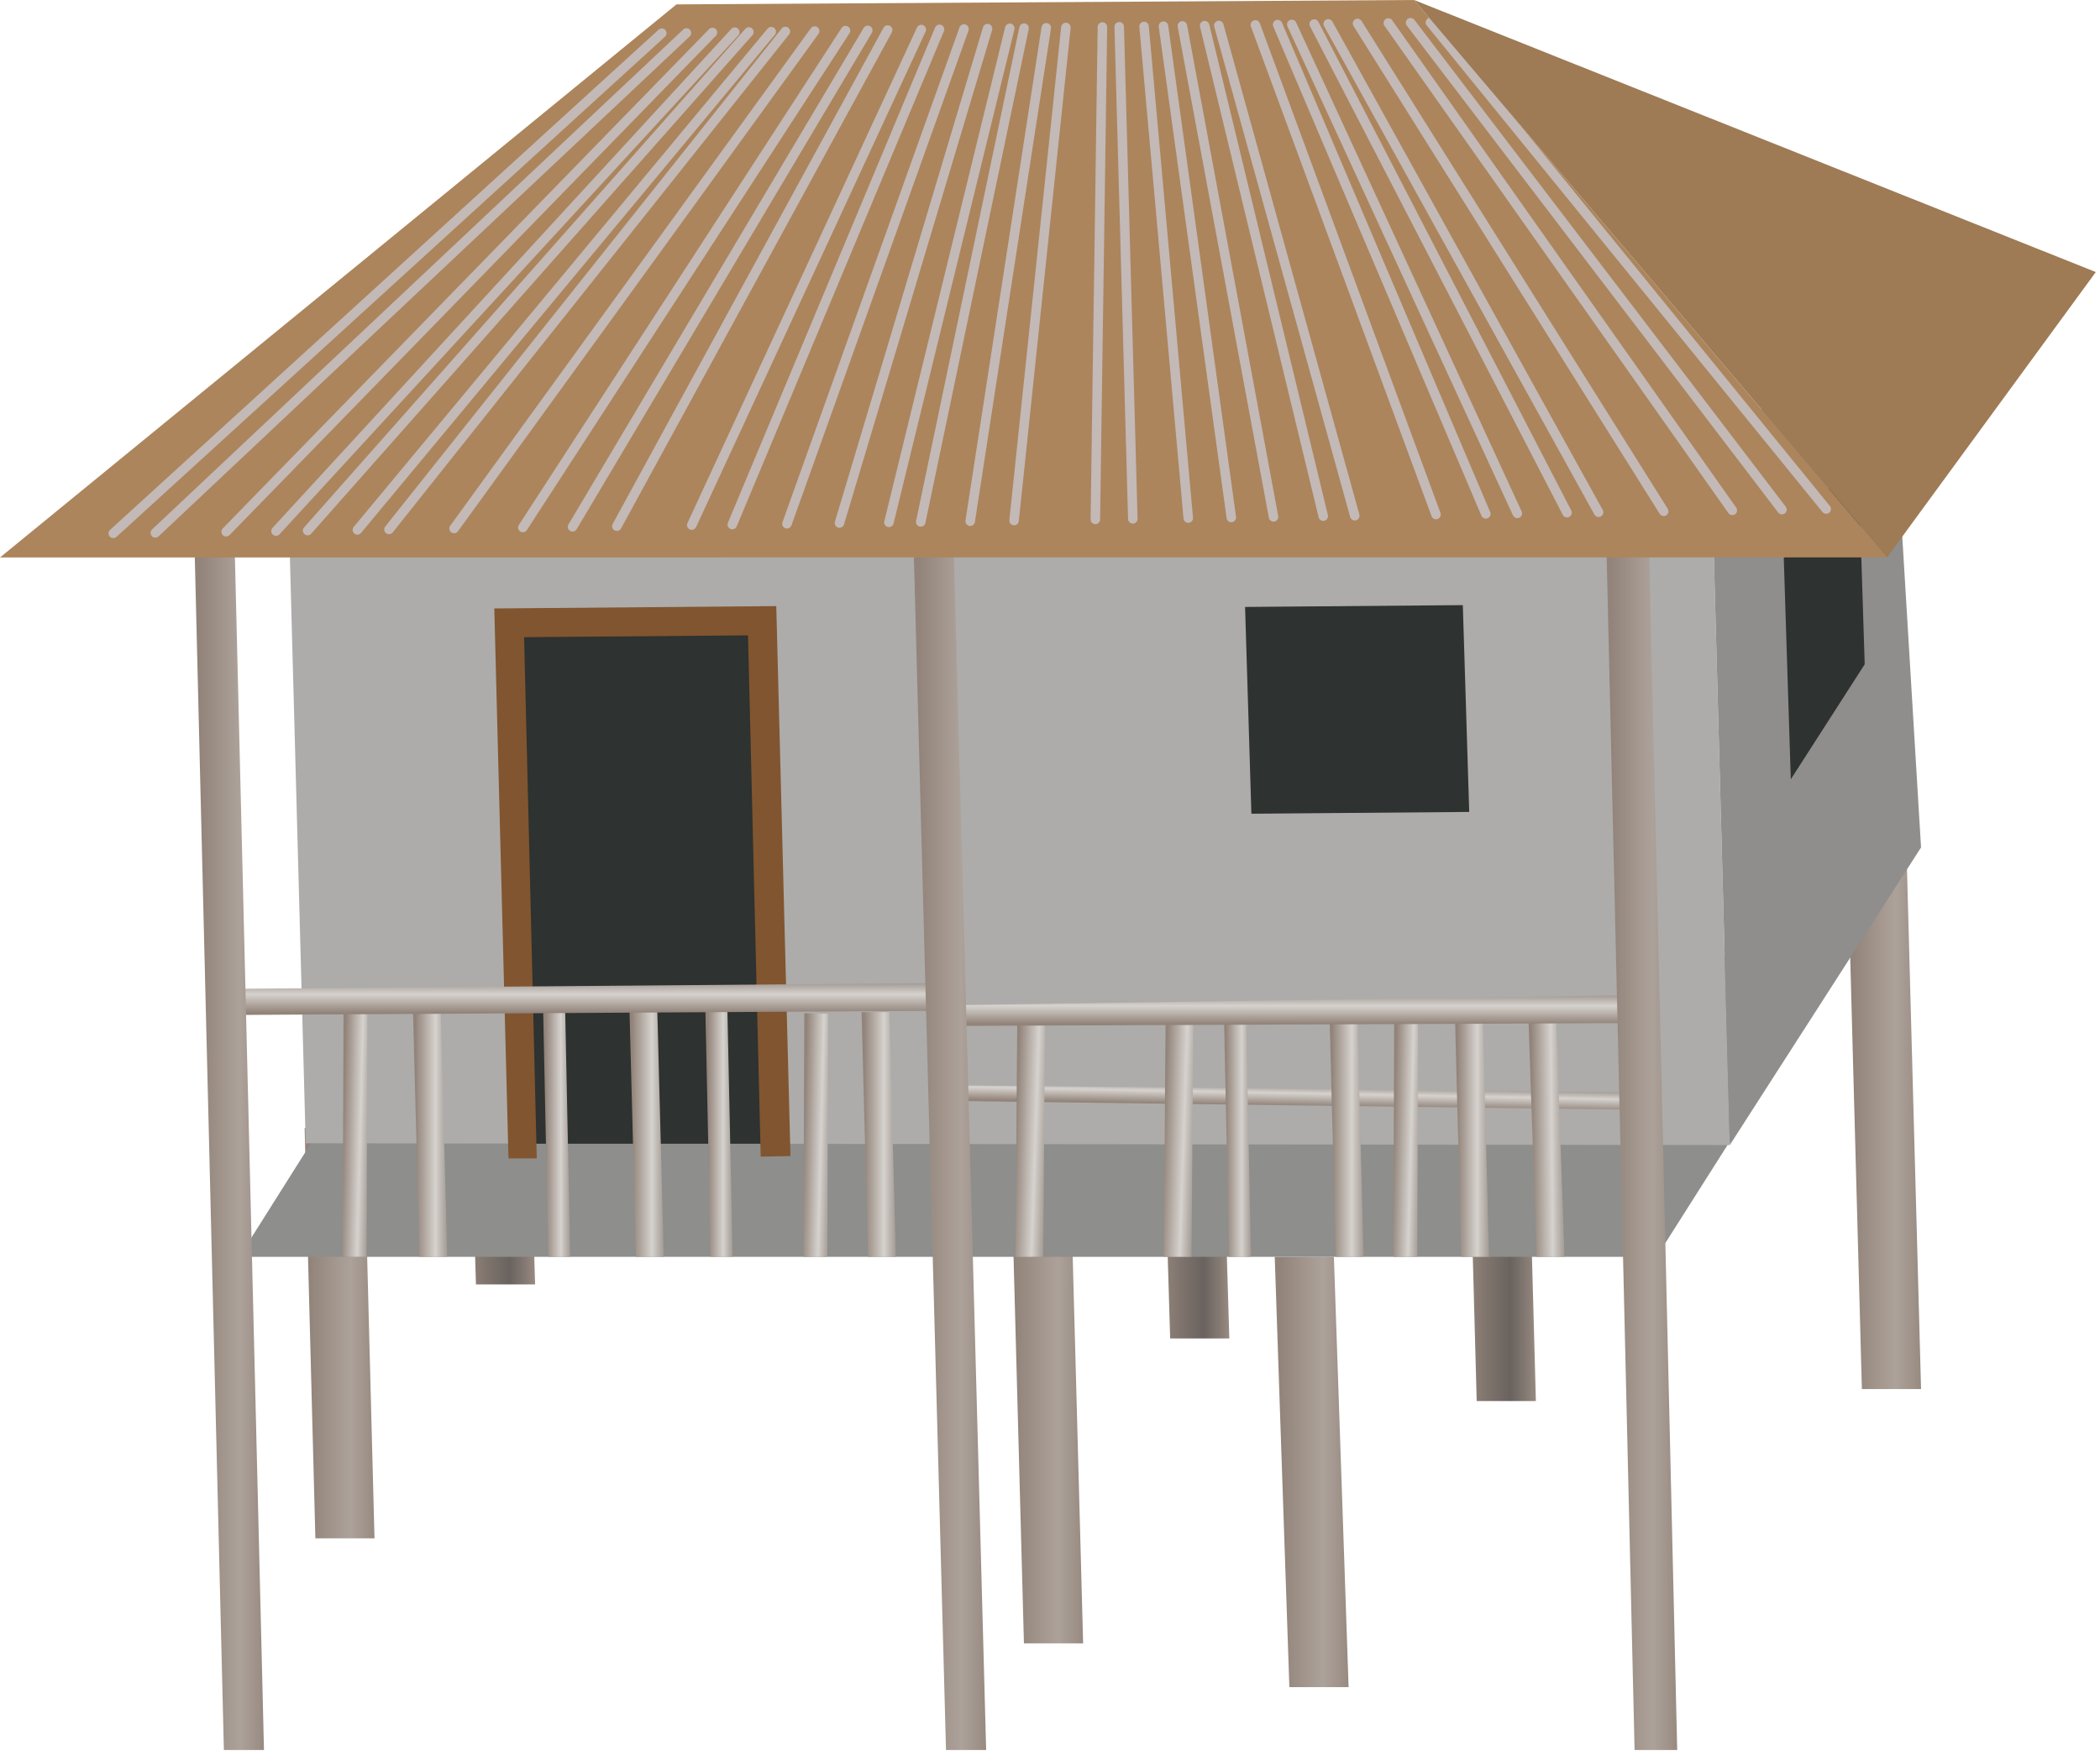
        <svg xmlns:rdf="http://www.w3.org/1999/02/22-rdf-syntax-ns#" xmlns="http://www.w3.org/2000/svg" xmlns:cc="http://creativecommons.org/ns#" xmlns:xlink="http://www.w3.org/1999/xlink" xmlns:dc="http://purl.org/dc/elements/1.1/" x="0px" y="0px" width="501" height="419" viewBox="0 0 501 419" xml:space="preserve">
            <title>Stilt house (Indonesia) 1</title>
            <desc xmlns:ian_image_library="https://ian.umces.edu/media-library/">
                <ian_image_library:title>Stilt house (Indonesia) 1</ian_image_library:title>
                <ian_image_library:descr>Illustration of an Indonesian stilt house</ian_image_library:descr>
                <ian_image_library:scene>
                    <ian_image_library:contains>culture, anthropology, Indonesia, stilts, house, home</ian_image_library:contains>
                    <ian_image_library:when>2011-01-18</ian_image_library:when>
                </ian_image_library:scene>
            </desc>
            
<defs>
</defs>
<linearGradient id="ian_symbols_8b2399ce7fee078499ddc6e0998f8539" gradientUnits="userSpaceOnUse" x1="240.975" y1="330.665" x2="258.404" y2="330.665">
	<stop  offset="0.074" style="stop-color:#92847A"/>
	<stop  offset="0.656" style="stop-color:#ADA29A"/>
	<stop  offset="1" style="stop-color:#978A81"/>
</linearGradient>
<polygon fill="url(#ian_symbols_8b2399ce7fee078499ddc6e0998f8539)" points="258.404,392.15 255.089,269.18 240.975,269.18 244.282,392.15 "/>
<linearGradient id="ian_symbols_59375672be12d70439f0171762e3039a" gradientUnits="userSpaceOnUse" x1="304.113" y1="351.259" x2="321.737" y2="351.259">
	<stop  offset="0.074" style="stop-color:#92847A"/>
	<stop  offset="0.656" style="stop-color:#ADA29A"/>
	<stop  offset="1" style="stop-color:#978A81"/>
</linearGradient>
<polygon fill="url(#ian_symbols_59375672be12d70439f0171762e3039a)" points="321.737,402.603 318.227,299.916 304.113,299.916 307.606,402.603 "/>
<linearGradient id="ian_symbols_c067744557372b4479a46a3b38c08f1f" gradientUnits="userSpaceOnUse" x1="440.691" y1="266.751" x2="458.307" y2="266.751">
	<stop  offset="0.074" style="stop-color:#92847A"/>
	<stop  offset="0.656" style="stop-color:#ADA29A"/>
	<stop  offset="1" style="stop-color:#978A81"/>
</linearGradient>
<polygon fill="url(#ian_symbols_c067744557372b4479a46a3b38c08f1f)" points="458.307,331.477 454.805,202.026 440.691,202.026 444.193,331.477 "/>
<linearGradient id="ian_symbols_3c9f3bfb9ab58bc4d5bdbccc013d86d4" gradientUnits="userSpaceOnUse" x1="348.794" y1="269.619" x2="366.419" y2="269.619">
	<stop  offset="0.074" style="stop-color:#92847A"/>
	<stop  offset="0.656" style="stop-color:#69625E"/>
	<stop  offset="1" style="stop-color:#978A81"/>
</linearGradient>
<polygon fill="url(#ian_symbols_3c9f3bfb9ab58bc4d5bdbccc013d86d4)" points="366.419,334.34 362.908,204.898 348.794,204.898 352.296,334.34 "/>
<linearGradient id="ian_symbols_b913042af8b52dd4996ea80af437bd02" gradientUnits="userSpaceOnUse" x1="275.656" y1="260.714" x2="293.28" y2="260.714">
	<stop  offset="0.074" style="stop-color:#92847A"/>
	<stop  offset="0.656" style="stop-color:#69625E"/>
	<stop  offset="1" style="stop-color:#978A81"/>
</linearGradient>
<polygon fill="url(#ian_symbols_b913042af8b52dd4996ea80af437bd02)" points="293.28,319.401 289.778,202.026 275.656,202.026 279.167,319.401 "/>
<linearGradient id="ian_symbols_8e1d258575f8e734c19a85f22ac2a15f" gradientUnits="userSpaceOnUse" x1="110.053" y1="247.815" x2="127.66" y2="247.815">
	<stop  offset="0.074" style="stop-color:#92847A"/>
	<stop  offset="0.656" style="stop-color:#69625E"/>
	<stop  offset="1" style="stop-color:#978A81"/>
</linearGradient>
<polygon fill="url(#ian_symbols_8e1d258575f8e734c19a85f22ac2a15f)" points="127.66,306.503 124.167,189.127 110.053,189.127 113.546,306.503 "/>
<linearGradient id="ian_symbols_ea09ae740e5e72d49999f9f2f255b7cb" gradientUnits="userSpaceOnUse" x1="72.677" y1="318.134" x2="89.344" y2="318.134">
	<stop  offset="0.074" style="stop-color:#92847A"/>
	<stop  offset="0.656" style="stop-color:#ADA29A"/>
	<stop  offset="1" style="stop-color:#978A81"/>
</linearGradient>
<polygon fill="url(#ian_symbols_ea09ae740e5e72d49999f9f2f255b7cb)" points="89.344,367.088 86.791,269.18 72.677,269.18 75.239,367.088 "/>
<polygon fill="#8E8E8C" points="57.092,299.916 102.739,227.54 440.86,227.948 395.222,299.916 "/>
<polygon fill="#ADACAA" points="408.333,112.624 412.678,273.249 72.935,272.823 68.599,112.212 "/>
<polygon fill="#8F8E8C" points="408.333,112.624 449.752,60.51 458.307,202.229 412.678,273.249 "/>
<polygon fill="#2E3230" points="181.826,148.125 184.526,272.93 124.699,272.93 121.472,148.622 "/>
<polygon fill="#2E3230" points="348.989,144.402 350.515,193.754 298.546,194.18 297.039,144.836 "/>
<path fill="#81552F" d="M121.312,276.432L121.312,276.432l-3.386-131.236l67.27-0.559l3.386,131.228l-7.101,0.133l-3.023-124.383
	l-53.422,0.434l0,0l3.023,124.384H121.312z"/>
<linearGradient id="ian_symbols_71f71fe452bbfeb47d34fa1ea544ccaf" gradientUnits="userSpaceOnUse" x1="-59.617" y1="-187.801" x2="-54.488" y2="-187.801" gradientTransform="matrix(0.019 -1 1 0.019 498.777 208.195)">
	<stop  offset="0.074" style="stop-color:#92847A"/>
	<stop  offset="0.656" style="stop-color:#D6D2CE"/>
	<stop  offset="1" style="stop-color:#A39A93"/>
</linearGradient>
<polygon fill="url(#ian_symbols_71f71fe452bbfeb47d34fa1ea544ccaf)" points="394.929,260.749 225.036,258.968 224.965,262.699 394.433,264.872 "/>
<linearGradient id="ian_symbols_db8b33765f237b54392eb35a83fc6d0a" gradientUnits="userSpaceOnUse" x1="291.185" y1="273.106" x2="299.375" y2="273.106" gradientTransform="matrix(0.999 0.034 -0.034 0.999 -4.56 -12.252)">
	<stop  offset="0.074" style="stop-color:#92847A"/>
	<stop  offset="0.656" style="stop-color:#D6D2CE"/>
	<stop  offset="1" style="stop-color:#A39A93"/>
</linearGradient>
<polygon fill="url(#ian_symbols_db8b33765f237b54392eb35a83fc6d0a)" points="284.273,299.916 284.698,241.733 278.085,241.494 277.659,299.916 "/>
<linearGradient id="ian_symbols_486c9ead6134c984418e686b25fedd1b" gradientUnits="userSpaceOnUse" x1="255.831" y1="274.53" x2="264.005" y2="274.53" gradientTransform="matrix(0.999 0.034 -0.034 0.999 -4.56 -12.252)">
	<stop  offset="0.074" style="stop-color:#92847A"/>
	<stop  offset="0.656" style="stop-color:#D6D2CE"/>
	<stop  offset="1" style="stop-color:#A39A93"/>
</linearGradient>
<polygon fill="url(#ian_symbols_486c9ead6134c984418e686b25fedd1b)" points="248.883,299.916 249.309,242.141 242.695,241.919 242.261,299.916 "/>
<linearGradient id="ian_symbols_3dc514cc1cbe96f491fd75d9d55545a7" gradientUnits="userSpaceOnUse" x1="291.968" y1="270.267" x2="298.458" y2="270.267">
	<stop  offset="0.074" style="stop-color:#92847A"/>
	<stop  offset="0.656" style="stop-color:#D6D2CE"/>
	<stop  offset="1" style="stop-color:#A39A93"/>
</linearGradient>
<polygon fill="url(#ian_symbols_3dc514cc1cbe96f491fd75d9d55545a7)" points="298.458,299.916 297.226,240.616 291.968,240.616 293.209,299.916 "/>
<linearGradient id="ian_symbols_3e5b1a69b61d6f444d8c52a19c035947" gradientUnits="userSpaceOnUse" x1="168.298" y1="270.683" x2="174.787" y2="270.683">
	<stop  offset="0.074" style="stop-color:#92847A"/>
	<stop  offset="0.656" style="stop-color:#D6D2CE"/>
	<stop  offset="1" style="stop-color:#A39A93"/>
</linearGradient>
<polygon fill="url(#ian_symbols_3e5b1a69b61d6f444d8c52a19c035947)" points="174.787,299.916 173.546,241.449 168.298,241.449 169.53,299.916 "/>
<linearGradient id="ian_symbols_b9a24358f7f6fa24fdf1f021efb94d25" gradientUnits="userSpaceOnUse" x1="129.575" y1="270.267" x2="136.046" y2="270.267">
	<stop  offset="0.074" style="stop-color:#92847A"/>
	<stop  offset="0.656" style="stop-color:#D6D2CE"/>
	<stop  offset="1" style="stop-color:#A39A93"/>
</linearGradient>
<polygon fill="url(#ian_symbols_b9a24358f7f6fa24fdf1f021efb94d25)" points="136.046,299.916 134.823,240.616 129.575,240.616 130.798,299.916 "/>
<linearGradient id="ian_symbols_305d72f3524ded34f13e2e9cfbee0480" gradientUnits="userSpaceOnUse" x1="317.146" y1="270.519" x2="325.319" y2="270.519">
	<stop  offset="0.074" style="stop-color:#92847A"/>
	<stop  offset="0.656" style="stop-color:#D6D2CE"/>
	<stop  offset="1" style="stop-color:#A39A93"/>
</linearGradient>
<polygon fill="url(#ian_symbols_305d72f3524ded34f13e2e9cfbee0480)" points="325.319,299.916 323.776,241.121 317.146,241.121 318.697,299.916 "/>
<linearGradient id="ian_symbols_6fdf2afeead52944812c35dbd729ef7f" gradientUnits="userSpaceOnUse" x1="205.541" y1="270.723" x2="213.724" y2="270.723">
	<stop  offset="0.074" style="stop-color:#92847A"/>
	<stop  offset="0.656" style="stop-color:#D6D2CE"/>
	<stop  offset="1" style="stop-color:#A39A93"/>
</linearGradient>
<polygon fill="url(#ian_symbols_6fdf2afeead52944812c35dbd729ef7f)" points="213.724,299.916 212.163,241.529 205.541,241.529 207.092,299.916 "/>
<linearGradient id="ian_symbols_eea5aba596e77124b54b78dd159de7a7" gradientUnits="userSpaceOnUse" x1="98.528" y1="270.723" x2="106.702" y2="270.723">
	<stop  offset="0.074" style="stop-color:#92847A"/>
	<stop  offset="0.656" style="stop-color:#D6D2CE"/>
	<stop  offset="1" style="stop-color:#A39A93"/>
</linearGradient>
<polygon fill="url(#ian_symbols_eea5aba596e77124b54b78dd159de7a7)" points="106.702,299.916 105.142,241.529 98.528,241.529 100.08,299.916 "/>
<linearGradient id="ian_symbols_d3cf8084b5cd660465634d57d4f70220" gradientUnits="userSpaceOnUse" x1="150.16" y1="270.103" x2="158.351" y2="270.103">
	<stop  offset="0.074" style="stop-color:#92847A"/>
	<stop  offset="0.656" style="stop-color:#D6D2CE"/>
	<stop  offset="1" style="stop-color:#A39A93"/>
</linearGradient>
<polygon fill="url(#ian_symbols_d3cf8084b5cd660465634d57d4f70220)" points="158.351,299.916 156.791,240.288 150.16,240.288 151.72,299.916 "/>
<linearGradient id="ian_symbols_df58bea91f5e35246d342910b3fd649b" gradientUnits="userSpaceOnUse" x1="342.24" y1="270.326" x2="349.324" y2="270.326" gradientTransform="matrix(1 0.026 -0.026 1 -3.203 -9.046)">
	<stop  offset="0.074" style="stop-color:#92847A"/>
	<stop  offset="0.656" style="stop-color:#D6D2CE"/>
	<stop  offset="1" style="stop-color:#A39A93"/>
</linearGradient>
<polygon fill="url(#ian_symbols_df58bea91f5e35246d342910b3fd649b)" points="338.13,299.916 338.315,240.679 332.606,240.519 332.429,299.916 "/>
<linearGradient id="ian_symbols_45d14c05b7b197846dca343aaa81f33a" gradientUnits="userSpaceOnUse" x1="201.593" y1="274.656" x2="208.634" y2="274.656" gradientTransform="matrix(1 0.026 -0.026 1 -3.203 -9.046)">
	<stop  offset="0.074" style="stop-color:#92847A"/>
	<stop  offset="0.656" style="stop-color:#D6D2CE"/>
	<stop  offset="1" style="stop-color:#A39A93"/>
</linearGradient>
<polygon fill="url(#ian_symbols_45d14c05b7b197846dca343aaa81f33a)" points="197.385,299.916 197.571,241.929 191.871,241.777 191.685,299.916 "/>
<linearGradient id="ian_symbols_6c364a5af26113d481ae099bd812b3ec" gradientUnits="userSpaceOnUse" x1="91.696" y1="277.335" x2="98.748" y2="277.335" gradientTransform="matrix(1 0.026 -0.026 1 -3.203 -9.046)">
	<stop  offset="0.074" style="stop-color:#92847A"/>
	<stop  offset="0.656" style="stop-color:#D6D2CE"/>
	<stop  offset="1" style="stop-color:#A39A93"/>
</linearGradient>
<polygon fill="url(#ian_symbols_6c364a5af26113d481ae099bd812b3ec)" points="87.456,299.916 87.642,241.512 81.941,241.353 81.764,299.916 "/>
<linearGradient id="ian_symbols_2a1c61d0479ee5c48dcd791ba4808e2e" gradientUnits="userSpaceOnUse" x1="347.057" y1="270.267" x2="355.239" y2="270.267">
	<stop  offset="0.074" style="stop-color:#92847A"/>
	<stop  offset="0.656" style="stop-color:#D6D2CE"/>
	<stop  offset="1" style="stop-color:#A39A93"/>
</linearGradient>
<polygon fill="url(#ian_symbols_2a1c61d0479ee5c48dcd791ba4808e2e)" points="355.239,299.916 353.688,240.616 347.057,240.616 348.617,299.916 "/>
<linearGradient id="ian_symbols_815dce79831a3744354550b4b9b90fed" gradientUnits="userSpaceOnUse" x1="361.221" y1="269.594" x2="369.39" y2="269.594" gradientTransform="matrix(1 -0.009 0.009 1 1.192 3.937)">
	<stop  offset="0.074" style="stop-color:#92847A"/>
	<stop  offset="0.656" style="stop-color:#D6D2CE"/>
	<stop  offset="1" style="stop-color:#A39A93"/>
</linearGradient>
<polygon fill="url(#ian_symbols_815dce79831a3744354550b4b9b90fed)" points="373.245,299.916 371.17,240.599 364.548,240.643 366.613,299.916 "/>
<linearGradient id="ian_symbols_e58fa7f72e0db52471373bfc3932cb5f" gradientUnits="userSpaceOnUse" x1="-39.716" y1="-197.682" x2="-32.385" y2="-197.682" gradientTransform="matrix(0 -1 1 0 505.332 205.111)">
	<stop  offset="0.074" style="stop-color:#92847A"/>
	<stop  offset="0.656" style="stop-color:#D6D2CE"/>
	<stop  offset="1" style="stop-color:#A39A93"/>
</linearGradient>
<polygon fill="url(#ian_symbols_e58fa7f72e0db52471373bfc3932cb5f)" points="388.652,237.496 226.986,239.862 226.649,244.827 388.652,244.136 "/>
<linearGradient id="ian_symbols_da558676e445a4e46d76e38e4a7be1d3" gradientUnits="userSpaceOnUse" x1="-37.109" y1="-366.937" x2="-29.485" y2="-366.937" gradientTransform="matrix(0 -1 1 0 505.332 205.111)">
	<stop  offset="0.074" style="stop-color:#92847A"/>
	<stop  offset="0.656" style="stop-color:#D6D2CE"/>
	<stop  offset="1" style="stop-color:#A39A93"/>
</linearGradient>
<polygon fill="url(#ian_symbols_da558676e445a4e46d76e38e4a7be1d3)" points="223.342,234.597 53.449,235.979 53.865,242.221 223.342,241.21 "/>
<linearGradient id="ian_symbols_0f7a18b287ee7de4a13d916bbda0a887" gradientUnits="userSpaceOnUse" x1="217.988" y1="274.635" x2="235.266" y2="274.635">
	<stop  offset="0.074" style="stop-color:#92847A"/>
	<stop  offset="0.656" style="stop-color:#ADA29A"/>
	<stop  offset="1" style="stop-color:#978A81"/>
</linearGradient>
<polygon fill="url(#ian_symbols_0f7a18b287ee7de4a13d916bbda0a887)" points="235.266,417.603 227.553,131.667 217.988,131.667 225.691,417.603 "/>
<linearGradient id="ian_symbols_23ee0fe2f110cb04d9197c41ecf79e88" gradientUnits="userSpaceOnUse" x1="46.454" y1="274.946" x2="62.979" y2="274.946">
	<stop  offset="0.074" style="stop-color:#92847A"/>
	<stop  offset="0.656" style="stop-color:#ADA29A"/>
	<stop  offset="1" style="stop-color:#978A81"/>
</linearGradient>
<polygon fill="url(#ian_symbols_23ee0fe2f110cb04d9197c41ecf79e88)" points="62.979,417.603 56.028,132.289 46.454,132.289 53.413,417.603 "/>
<linearGradient id="ian_symbols_b1bc6872ac580294a9929b88c32a1084" gradientUnits="userSpaceOnUse" x1="383.139" y1="271.782" x2="400.133" y2="271.782">
	<stop  offset="0.074" style="stop-color:#92847A"/>
	<stop  offset="0.656" style="stop-color:#ADA29A"/>
	<stop  offset="1" style="stop-color:#978A81"/>
</linearGradient>
<polygon fill="url(#ian_symbols_b1bc6872ac580294a9929b88c32a1084)" points="400.133,417.603 393.315,125.962 383.139,125.962 389.965,417.603 "/>
<polygon fill="#2E3230" points="425.559,133.209 443.191,105.771 444.867,158.52 427.234,185.962 "/>
<polygon fill="#AC855C" points="0,133.027 161.383,1.046 337.358,0 450.204,133.005 "/>
<path fill="#C3B9B7" d="M435.675,122.602c-0.33,0-0.657-0.143-0.882-0.419L340.378,6.075c-0.395-0.486-0.321-1.201,0.165-1.596
	c0.485-0.396,1.201-0.321,1.597,0.165l94.415,116.108c0.395,0.486,0.321,1.201-0.165,1.596
	C436.18,122.519,435.926,122.602,435.675,122.602z"/>
<path fill="#C3B9B7" d="M425.125,122.744c-0.342,0-0.68-0.154-0.903-0.447l-88.6-116.192c-0.38-0.498-0.284-1.21,0.214-1.59
	c0.5-0.381,1.21-0.284,1.591,0.214l88.6,116.192c0.38,0.498,0.284,1.21-0.214,1.59C425.606,122.668,425.364,122.744,425.125,122.744
	z"/>
<path fill="#C3B9B7" d="M413.281,122.926c-0.356,0-0.707-0.167-0.928-0.48L330.288,6.151c-0.361-0.512-0.239-1.22,0.272-1.582
	c0.513-0.36,1.22-0.239,1.581,0.273l82.065,116.294c0.361,0.512,0.239,1.22-0.272,1.582
	C413.735,122.858,413.508,122.926,413.281,122.926z"/>
<path fill="#C3B9B7" d="M396.916,123.147c-0.378,0-0.747-0.188-0.962-0.532l-73.05-116.41c-0.333-0.531-0.173-1.231,0.357-1.564
	c0.531-0.334,1.233-0.173,1.564,0.358l73.05,116.41c0.333,0.531,0.173,1.231-0.357,1.564
	C397.331,123.091,397.122,123.147,396.916,123.147z"/>
<path fill="#C3B9B7" d="M381.375,123.374c-0.399,0-0.787-0.211-0.994-0.585L315.887,6.25c-0.303-0.548-0.104-1.239,0.443-1.542
	c0.551-0.305,1.239-0.105,1.543,0.443l64.494,116.538c0.303,0.548,0.104,1.239-0.443,1.542
	C381.749,123.328,381.561,123.374,381.375,123.374z"/>
<path fill="#C3B9B7" d="M373.849,123.475c-0.411,0-0.807-0.224-1.009-0.613l-60.319-116.6c-0.288-0.557-0.07-1.241,0.486-1.529
	c0.558-0.289,1.241-0.07,1.529,0.486l60.319,116.6c0.288,0.557,0.07,1.241-0.486,1.529
	C374.202,123.435,374.024,123.475,373.849,123.475z"/>
<path fill="#C3B9B7" d="M361.987,123.648c-0.43,0-0.84-0.245-1.031-0.66L307.152,6.3c-0.263-0.569-0.014-1.243,0.555-1.505
	c0.571-0.263,1.244-0.014,1.506,0.555l53.804,116.688c0.263,0.569,0.014,1.243-0.555,1.505
	C362.308,123.615,362.146,123.648,361.987,123.648z"/>
<path fill="#C3B9B7" d="M354.469,123.759c-0.441,0-0.861-0.259-1.045-0.691L303.761,6.313c-0.245-0.577,0.023-1.243,0.6-1.489
	c0.582-0.245,1.243,0.025,1.488,0.6l49.663,116.755c0.245,0.577-0.023,1.243-0.6,1.489
	C354.767,123.73,354.616,123.759,354.469,123.759z"/>
<path fill="#C3B9B7" d="M342.589,123.919c-0.462,0-0.896-0.284-1.064-0.743L298.431,6.333c-0.217-0.588,0.084-1.24,0.672-1.457
	c0.59-0.215,1.24,0.083,1.457,0.672l43.094,116.844c0.217,0.588-0.084,1.24-0.672,1.457
	C342.852,123.896,342.72,123.919,342.589,123.919z"/>
<path fill="#C3B9B7" d="M323.208,124.203c-0.497,0-0.953-0.33-1.093-0.832L289.687,6.376c-0.167-0.604,0.187-1.229,0.791-1.397
	c0.597-0.166,1.229,0.186,1.396,0.791l32.429,116.995c0.167,0.604-0.187,1.229-0.791,1.397
	C323.411,124.189,323.309,124.203,323.208,124.203z"/>
<path fill="#C3B9B7" d="M315.69,124.305c-0.512,0-0.977-0.349-1.102-0.869L286.291,6.379c-0.147-0.609,0.227-1.222,0.836-1.37
	c0.612-0.145,1.223,0.228,1.369,0.836l28.298,117.057c0.147,0.609-0.227,1.222-0.836,1.37
	C315.868,124.294,315.778,124.305,315.69,124.305z"/>
<path fill="#C3B9B7" d="M303.829,124.477c-0.536,0-1.014-0.381-1.114-0.928L280.968,6.391c-0.115-0.616,0.292-1.208,0.908-1.323
	c0.623-0.115,1.209,0.293,1.322,0.909l21.747,117.159c0.115,0.616-0.292,1.208-0.908,1.323
	C303.967,124.471,303.897,124.477,303.829,124.477z"/>
<path fill="#C3B9B7" d="M293.758,124.628c-0.559,0-1.045-0.412-1.123-0.979L276.447,6.401c-0.086-0.621,0.348-1.194,0.969-1.279
	c0.63-0.087,1.193,0.349,1.279,0.969l16.188,117.248c0.086,0.621-0.348,1.194-0.969,1.279
	C293.861,124.625,293.809,124.628,293.758,124.628z"/>
<path fill="#C3B9B7" d="M283.483,124.77c-0.581,0-1.076-0.443-1.129-1.033L271.813,6.422c-0.057-0.624,0.404-1.176,1.028-1.232
	c0.633-0.049,1.176,0.406,1.231,1.029l10.541,117.314c0.057,0.624-0.404,1.176-1.028,1.232
	C283.552,124.768,283.517,124.77,283.483,124.77z"/>
<path fill="#C3B9B7" d="M270.256,124.956c-0.611,0-1.116-0.488-1.134-1.104L265.878,6.423c-0.017-0.626,0.477-1.148,1.104-1.166
	c0.598-0.049,1.148,0.476,1.166,1.103l3.244,117.429c0.017,0.626-0.477,1.148-1.104,1.166
	C270.277,124.956,270.267,124.956,270.256,124.956z"/>
<path fill="#C3B9B7" d="M261.321,125.084c-0.005,0-0.011,0-0.017,0c-0.626-0.009-1.127-0.524-1.118-1.151l1.684-117.5
	c0.009-0.621,0.516-1.119,1.135-1.119c0.005,0,0.011,0,0.017,0c0.626,0.009,1.127,0.524,1.118,1.151l-1.684,117.5
	C262.447,124.587,261.94,125.084,261.321,125.084z"/>
<path fill="#C3B9B7" d="M241.934,125.35c-0.04,0-0.08-0.002-0.12-0.006c-0.623-0.065-1.075-0.624-1.01-1.247l12.358-117.65
	c0.065-0.623,0.617-1.086,1.247-1.01c0.624,0.065,1.076,0.624,1.011,1.247l-12.359,117.65
	C243,124.917,242.507,125.35,241.934,125.35z"/>
<path fill="#C3B9B7" d="M231.464,125.51c-0.058,0-0.116-0.004-0.174-0.013c-0.62-0.096-1.044-0.675-0.949-1.294L248.488,6.463
	c0.095-0.62,0.677-1.04,1.294-0.949c0.62,0.096,1.044,0.675,0.949,1.294l-18.147,117.739
	C232.498,125.109,232.015,125.51,231.464,125.51z"/>
<path fill="#C3B9B7" d="M219.664,125.683c-0.077,0-0.155-0.008-0.233-0.024c-0.613-0.128-1.007-0.729-0.878-1.343L243.198,6.483
	c0.127-0.614,0.724-1.008,1.343-0.878c0.613,0.128,1.007,0.729,0.878,1.343L220.774,124.78
	C220.662,125.315,220.19,125.683,219.664,125.683z"/>
<path fill="#C3B9B7" d="M187.748,126.122c-0.127,0-0.256-0.021-0.382-0.067c-0.59-0.211-0.897-0.86-0.686-1.451L228.914,6.533
	c0.211-0.591,0.859-0.9,1.451-0.686c0.59,0.211,0.897,0.86,0.686,1.451l-42.234,118.072
	C188.65,125.833,188.214,126.122,187.748,126.122z"/>
<path fill="#C3B9B7" d="M174.707,126.313c-0.146,0-0.294-0.028-0.438-0.088c-0.578-0.242-0.851-0.907-0.609-1.485L223.093,6.561
	c0.242-0.578,0.907-0.852,1.485-0.609c0.578,0.242,0.851,0.907,0.609,1.485l-49.433,118.178
	C175.572,126.05,175.151,126.313,174.707,126.313z"/>
<path fill="#C3B9B7" d="M200.275,125.949c-0.108,0-0.217-0.016-0.326-0.048c-0.6-0.18-0.941-0.812-0.761-1.413L234.516,6.51
	c0.179-0.601,0.811-0.942,1.413-0.761c0.6,0.18,0.941,0.812,0.761,1.413L201.362,125.14
	C201.215,125.631,200.764,125.949,200.275,125.949z"/>
<path fill="#C3B9B7" d="M212.076,125.785c-0.089,0-0.18-0.011-0.271-0.033c-0.609-0.148-0.981-0.763-0.833-1.372l28.83-117.895
	c0.148-0.609,0.763-0.983,1.372-0.833c0.609,0.148,0.981,0.763,0.833,1.372l-28.83,117.895
	C213.05,125.438,212.586,125.785,212.076,125.785z"/>
<path fill="#C3B9B7" d="M165.035,126.437c-0.16,0-0.322-0.034-0.477-0.105c-0.568-0.264-0.816-0.938-0.553-1.507l54.761-118.25
	c0.264-0.568,0.937-0.815,1.507-0.553c0.568,0.264,0.816,0.938,0.553,1.507l-54.761,118.25
	C165.874,126.193,165.463,126.437,165.035,126.437z"/>
<path fill="#C3B9B7" d="M147.162,126.707c-0.184,0-0.37-0.044-0.542-0.139c-0.55-0.3-0.753-0.99-0.453-1.54l64.61-118.404
	c0.3-0.55,0.989-0.754,1.54-0.453c0.55,0.3,0.753,0.99,0.453,1.54l-64.61,118.404C147.953,126.493,147.564,126.707,147.162,126.707z
	"/>
<path fill="#C3B9B7" d="M136.595,126.853c-0.197,0-0.397-0.051-0.579-0.159c-0.539-0.32-0.716-1.017-0.396-1.556L206.055,6.659
	c0.321-0.537,1.017-0.714,1.556-0.396c0.539,0.32,0.716,1.017,0.396,1.556l-70.435,118.479
	C137.359,126.655,136.982,126.853,136.595,126.853z"/>
<path fill="#C3B9B7" d="M124.733,127.021c-0.212,0-0.426-0.059-0.617-0.183c-0.526-0.341-0.675-1.044-0.334-1.569L200.768,6.688
	c0.341-0.526,1.045-0.675,1.569-0.334c0.526,0.341,0.675,1.044,0.334,1.569l-76.986,118.582
	C125.468,126.839,125.104,127.021,124.733,127.021z"/>
<path fill="#C3B9B7" d="M108.333,127.256c-0.231,0-0.464-0.07-0.665-0.216c-0.507-0.368-0.621-1.077-0.253-1.585l86.028-118.71
	c0.368-0.507,1.079-0.62,1.585-0.253c0.507,0.368,0.621,1.077,0.253,1.585l-86.028,118.71
	C109.03,127.094,108.684,127.256,108.333,127.256z"/>
<path fill="#C3B9B7" d="M92.8,127.478c-0.248,0-0.497-0.081-0.706-0.247c-0.49-0.39-0.572-1.104-0.181-1.594L186.488,6.793
	c0.39-0.491,1.104-0.571,1.594-0.181c0.49,0.39,0.572,1.104,0.181,1.594L93.689,127.05C93.465,127.332,93.134,127.478,92.8,127.478z
	"/>
<path fill="#C3B9B7" d="M85.266,127.589c-0.255,0-0.513-0.086-0.725-0.262c-0.482-0.4-0.548-1.116-0.148-1.598L183.125,6.828
	c0.401-0.482,1.117-0.547,1.598-0.148c0.482,0.4,0.548,1.116,0.148,1.598L86.139,127.179
	C85.915,127.449,85.591,127.589,85.266,127.589z"/>
<path fill="#C3B9B7" d="M73.386,127.753c-0.267,0-0.536-0.094-0.751-0.285c-0.469-0.415-0.513-1.132-0.098-1.602L177.821,6.876
	c0.415-0.47,1.132-0.515,1.602-0.098c0.469,0.415,0.513,1.132,0.098,1.602L74.236,127.37
	C74.012,127.624,73.7,127.753,73.386,127.753z"/>
<path fill="#C3B9B7" d="M65.851,127.864c-0.274,0-0.549-0.099-0.768-0.299c-0.461-0.424-0.492-1.142-0.067-1.604L174.466,6.905
	c0.423-0.461,1.141-0.492,1.604-0.067c0.461,0.424,0.492,1.142,0.067,1.604L66.687,127.497
	C66.463,127.74,66.157,127.864,65.851,127.864z"/>
<path fill="#C3B9B7" d="M53.954,128.028c-0.286,0-0.571-0.107-0.792-0.322c-0.449-0.437-0.458-1.156-0.021-1.604L169.161,6.957
	c0.437-0.449,1.156-0.458,1.604-0.021c0.449,0.437,0.458,1.156,0.021,1.604L54.767,127.685
	C54.545,127.913,54.25,128.028,53.954,128.028z"/>
<path fill="#C3B9B7" d="M37.057,128.302c-0.302,0-0.603-0.12-0.826-0.357c-0.43-0.456-0.408-1.174,0.048-1.604L162.99,7.046
	c0.456-0.43,1.173-0.409,1.604,0.048c0.43,0.456,0.408,1.174-0.048,1.604L37.834,127.994
	C37.615,128.2,37.336,128.302,37.057,128.302z"/>
<path fill="#C3B9B7" d="M27.022,128.413c-0.308,0-0.615-0.125-0.839-0.37c-0.422-0.463-0.389-1.181,0.074-1.603L157.125,7.083
	c0.464-0.422,1.181-0.39,1.603,0.074c0.422,0.463,0.389,1.181-0.074,1.603L27.786,128.117
	C27.568,128.315,27.295,128.413,27.022,128.413z"/>
<polygon fill="#9E7A55" points="337.358,0 500,64.92 450.204,133.005 "/>
</svg>
